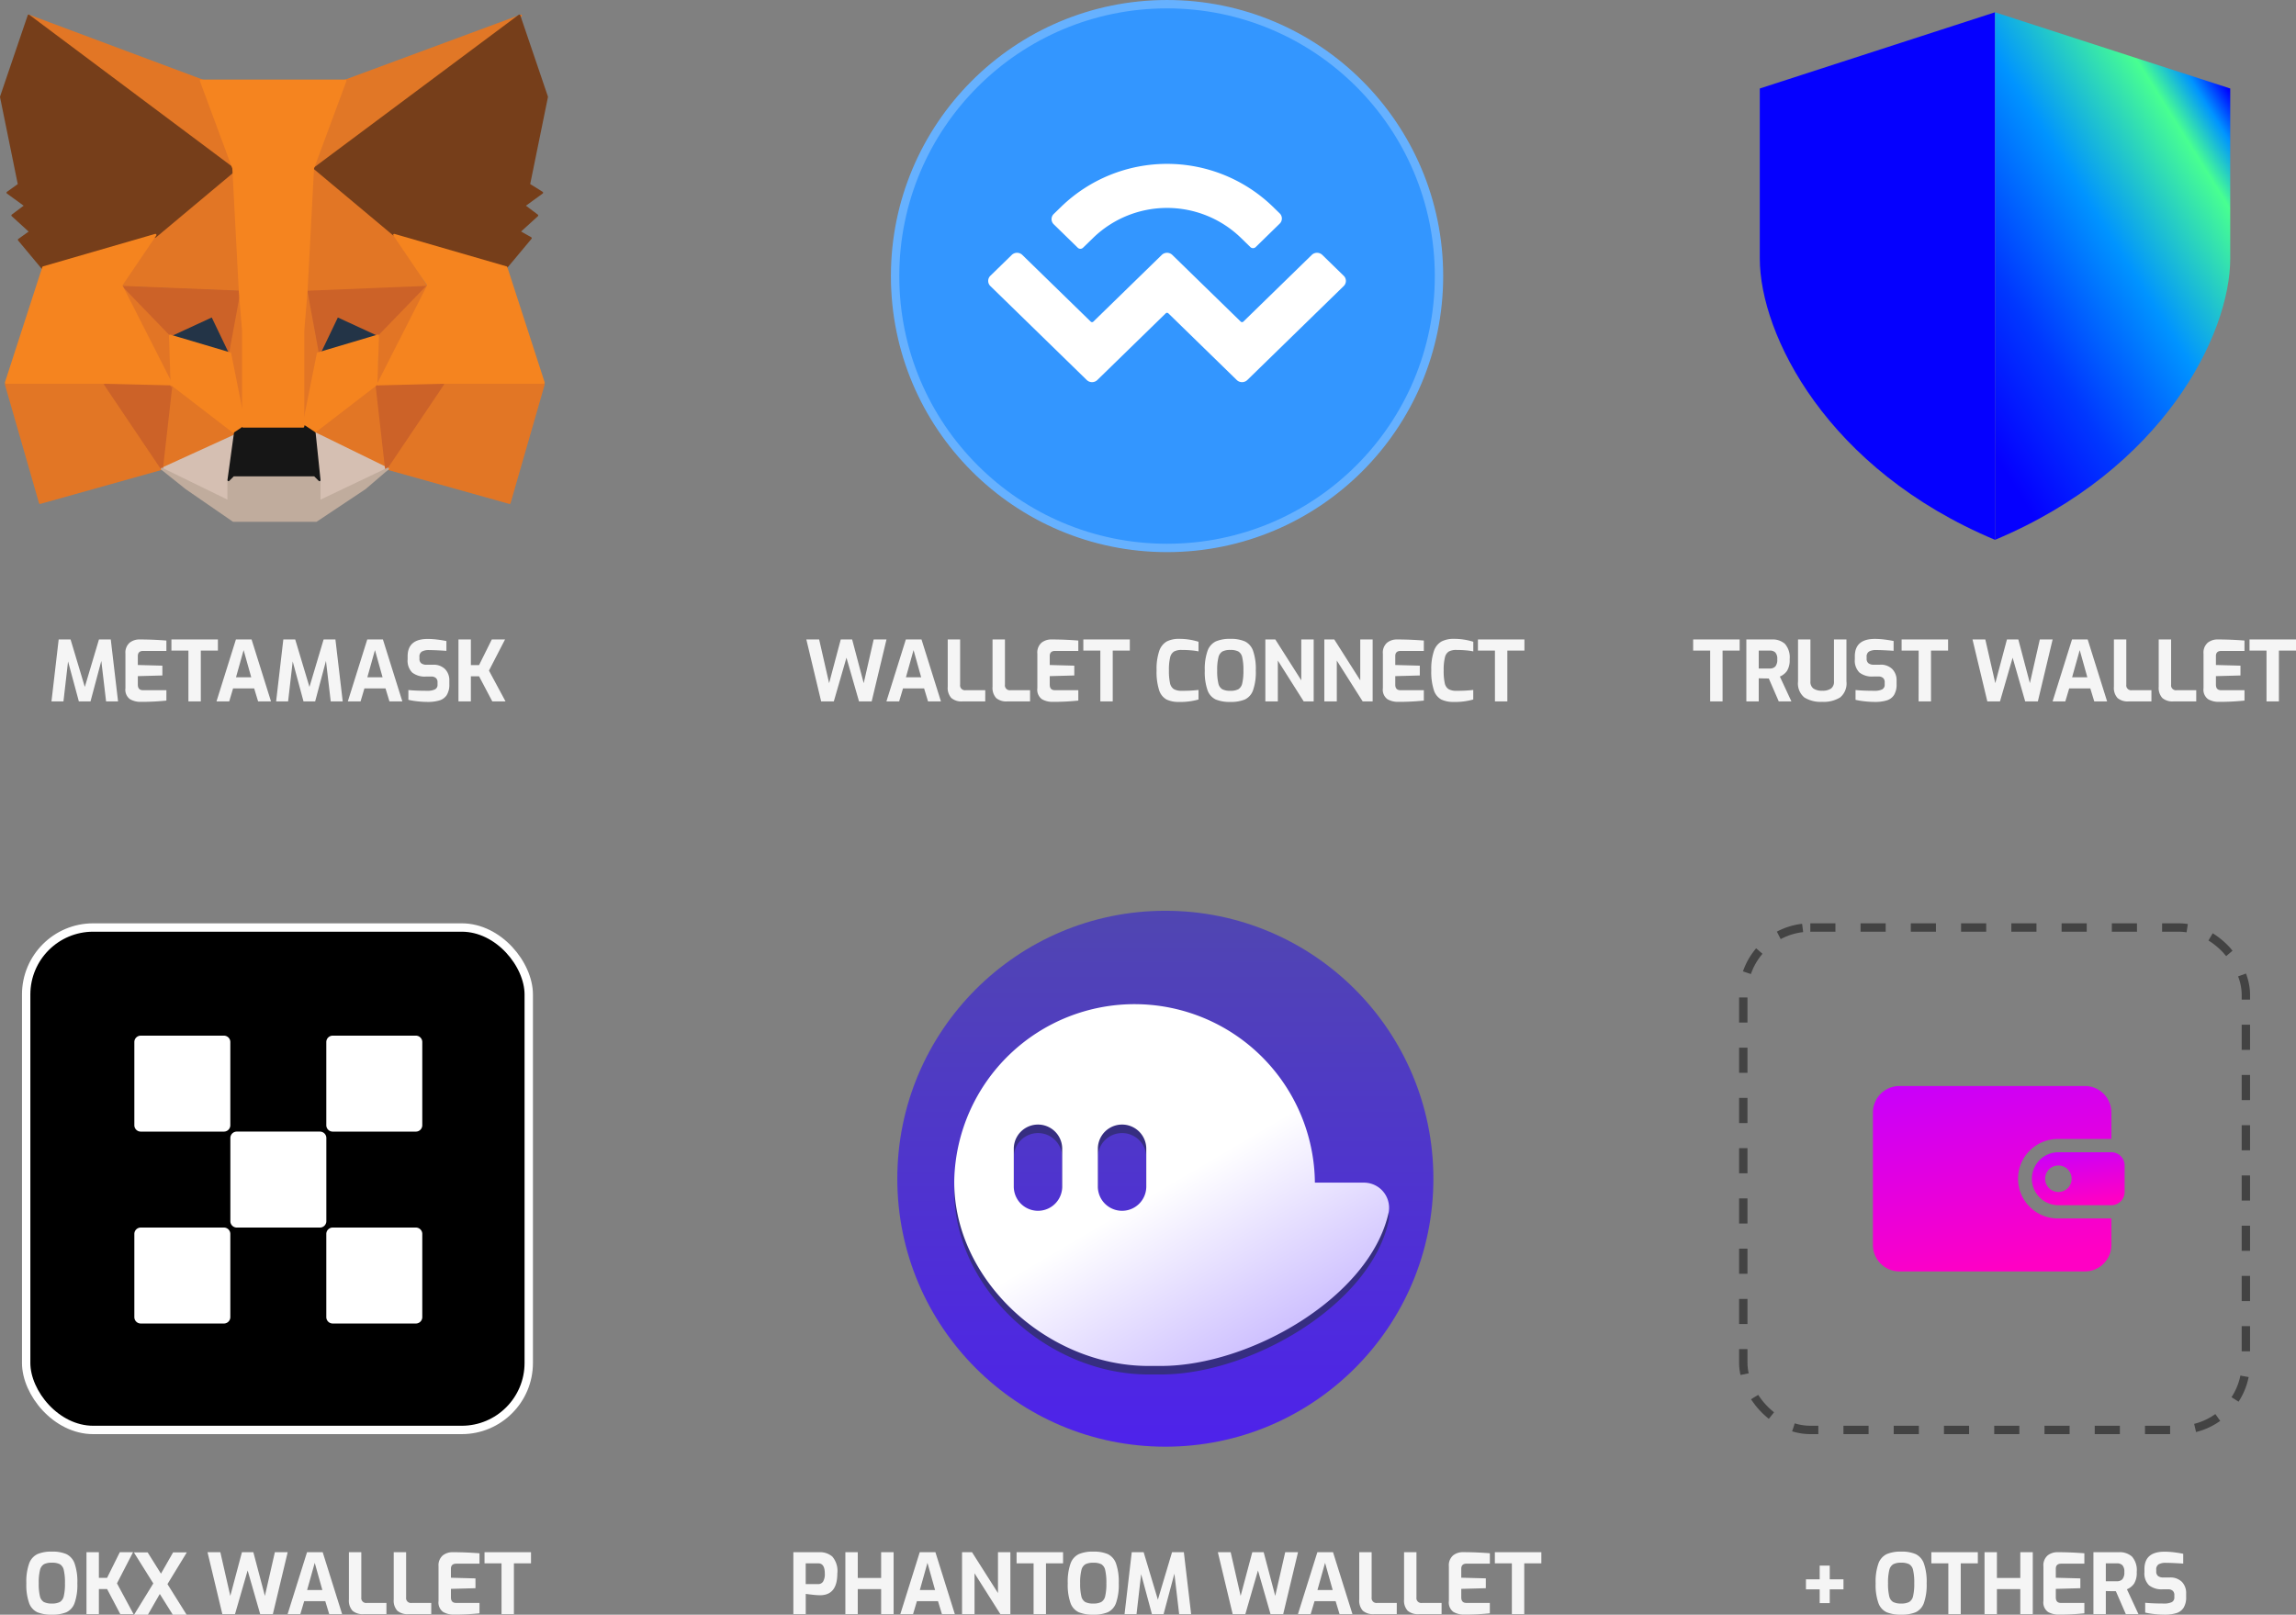 <svg xmlns="http://www.w3.org/2000/svg" xmlns:xlink="http://www.w3.org/1999/xlink" width="274.11" height="192.824" viewBox="0 0 274.11 192.824"><rect x="0" y="0" width="274.11" height="192.824" fill="#808080" stroke="none"/><defs><style>.a{fill:#e17726;stroke:#e17726;}.a,.b,.c,.d,.e,.f,.g,.h,.i,.j{stroke-linecap:round;stroke-linejoin:round;stroke-width:0.25px;}.b{fill:#e27625;stroke:#e27625;}.c{fill:#d5bfb2;stroke:#d5bfb2;}.d{fill:#233447;stroke:#233447;}.e{fill:#cc6228;stroke:#cc6228;}.f{fill:#e27525;stroke:#e27525;}.g{fill:#f5841f;stroke:#f5841f;}.h{fill:#c0ac9d;stroke:#c0ac9d;}.i{fill:#161616;stroke:#161616;}.j{fill:#763e1a;stroke:#763e1a;}.k{fill:#f5f5f5;}.l{stroke:#fff;}.m,.r{fill:#fff;}.m,.w{fill-rule:evenodd;}.n{fill:url(#a);}.o{fill:#362e81;}.p{fill:url(#b);}.q{fill:#3396ff;stroke:#66b1ff;}.s{fill:#0500ff;}.t{fill:url(#c);}.u{fill:none;stroke:#434343;stroke-dasharray:3 3;}.v,.w{fill:url(#d);}</style><linearGradient id="a" x1="0.5" x2="0.5" y2="1" gradientUnits="objectBoundingBox"><stop offset="0" stop-color="#5046b1"/><stop offset="1" stop-color="#4e22eb"/></linearGradient><linearGradient id="b" x1="0.063" y1="0.138" x2="0.81" y2="1.192" gradientUnits="objectBoundingBox"><stop offset="0" stop-color="#fff"/><stop offset="0.42" stop-color="#fff"/><stop offset="1" stop-color="#b49fff"/></linearGradient><linearGradient id="c" x1="0.734" y1="-0.07" x2="-0.017" y2="0.987" gradientUnits="objectBoundingBox"><stop offset="0.02" stop-color="blue"/><stop offset="0.08" stop-color="#0094ff"/><stop offset="0.16" stop-color="#48ff91"/><stop offset="0.42" stop-color="#0094ff"/><stop offset="0.68" stop-color="#0038ff"/><stop offset="0.9" stop-color="#0500ff"/></linearGradient><linearGradient id="d" x1="0.192" y1="-0.125" x2="0.5" y2="1" gradientUnits="objectBoundingBox"><stop offset="0" stop-color="#c400ff"/><stop offset="1" stop-color="#ff00c4"/></linearGradient></defs><g transform="translate(-4158.875 -1367.236)"><g transform="translate(4158.9 1369.004)"><path class="a" d="M44.5.1,18.9,18.914,23.555,7.858Z" transform="translate(17.664 0)"/><path class="b" d="M1.8.1,27.015,19.108,22.554,7.858Z" transform="translate(1.597 0)"/><path class="b" d="M30.689,22.7,23.9,32.98l14.547,4.073L42.52,22.894Z" transform="translate(22.362 21.235)"/><path class="b" d="M.4,22.894,4.473,37.053,19.02,32.98,12.232,22.7Z" transform="translate(0.282 21.235)"/><path class="b" d="M11.573,17.922,7.5,23.935l14.353.582L21.465,9Z" transform="translate(6.953 8.362)"/><path class="b" d="M29.374,17.922,19.288,9,18.9,24.711l14.353-.582Z" transform="translate(17.664 8.362)"/><path class="b" d="M10,32.886l8.728-4.267L11.164,22.8Z" transform="translate(9.302 21.329)"/><path class="b" d="M19.4,28.619l8.728,4.267L26.964,22.8Z" transform="translate(18.134 21.329)"/><path class="c" d="M28.128,30.067,19.4,25.8l.776,5.625v2.328Z" transform="translate(18.134 24.148)"/><path class="c" d="M10,29.973l8.146,3.879V31.525l.776-5.625Z" transform="translate(9.302 24.242)"/><path class="d" d="M17.677,23.061,10.5,20.928,15.543,18.6Z" transform="translate(9.772 17.383)"/><path class="d" d="M19.6,23.061,21.734,18.6l5.043,2.328Z" transform="translate(18.322 17.383)"/><path class="e" d="M13.289,32.98,14.452,22.7,6.5,22.894Z" transform="translate(6.013 21.235)"/><path class="e" d="M23.2,22.7l1.164,10.28,6.789-10.086Z" transform="translate(21.705 21.235)"/><path class="e" d="M33.353,16.8,19,17.382l1.358,7.37,2.134-4.461,5.043,2.328Z" transform="translate(17.758 15.691)"/><path class="e" d="M13.319,22.619l5.043-2.328L20.5,24.752l1.358-7.37L7.5,16.8Z" transform="translate(6.953 15.691)"/><path class="f" d="M7.5,16.8l6.013,11.832-.194-5.819Z" transform="translate(6.953 15.691)"/><path class="f" d="M23.494,22.713,23.3,28.532,29.313,16.7Z" transform="translate(21.799 15.597)"/><path class="f" d="M15.558,17.1,14.2,24.47,15.946,33.2l.388-11.444Z" transform="translate(13.248 15.973)"/><path class="f" d="M19.276,17.1,18.5,21.755,18.888,33.2l1.746-8.728Z" transform="translate(17.289 15.973)"/><path class="g" d="M20.446,21.934,18.7,30.662l1.164.776,7.564-5.819.194-5.819Z" transform="translate(17.477 18.51)"/><path class="g" d="M10.5,19.8l.194,5.819,7.564,5.819,1.164-.776-1.746-8.728Z" transform="translate(9.772 18.51)"/><path class="h" d="M28.814,31.879V29.552l-.582-.582h-9.7l-.582.582v2.328L10,28l2.909,2.328,5.625,3.879h9.892l5.819-3.879L36.96,28Z" transform="translate(9.302 26.215)"/><path class="i" d="M24.38,26.176,23.216,25.4H16.04l-1.164.776L14.1,31.8l.582-.582h9.7l.582.582Z" transform="translate(13.154 23.772)"/><path class="j" d="M45,20.272,47.136,9.8,43.839.1,19.4,18.332l9.5,7.952,13.383,3.879L45.2,26.672,43.839,25.9l2.134-1.94-1.552-1.164,2.134-1.552Z" transform="translate(18.134 0)"/><path class="j" d="M.1,9.8,2.234,20.272l-1.358.97,2.134,1.552L1.458,23.957,3.591,25.9l-1.358.97,2.909,3.491,13.383-3.879,9.5-7.952L3.4.1Z" transform="translate(0 0)"/><path class="g" d="M38.623,17.479,25.24,13.6l4.073,6.013L23.3,31.444l7.952-.194H43.084Z" transform="translate(21.799 12.685)"/><path class="g" d="M18.244,13.6,4.861,17.479.4,31.25H12.232l7.952.194L14.171,19.613Z" transform="translate(0.282 12.685)"/><path class="g" d="M25.007,29.315l.776-14.741L29.662,4.1H12.4l3.879,10.474.776,14.741.388,4.655V45.413h7.177V33.97Z" transform="translate(11.557 3.758)"/></g><path class="k" d="M-20.46,0l-.57-4.84L-22.32,0h-1.39L-25-4.78-25.55,0h-1.43l.86-7.4h1.42L-23-1.73l1.69-5.67h1.41l.87,7.4Zm4.11.05a2.425,2.425,0,0,1-1.26-.32,1.4,1.4,0,0,1-.54-1.31V-5.71a1.56,1.56,0,0,1,.5-1.3A1.856,1.856,0,0,1-16.46-7.4q1.53,0,3.2.13v1.24h-2.76q-.65,0-.65.61v1.07l2.93.08V-3.1l-2.93.08V-2q0,.66.62.66h2.79V-.1A27.929,27.929,0,0,1-16.35.05Zm5.72-6.12h-2.03V-7.4h5.55v1.33H-9.15V0h-1.48ZM-4.96-7.4h1.87L-.77,0H-2.31l-.47-1.55H-5.3L-5.76,0H-7.28Zm1.83,4.52-.91-3.25-.91,3.25ZM6.36,0,5.79-4.84,4.5,0H3.11L1.82-4.78,1.27,0H-.16L.7-7.4H2.12l1.7,5.67L5.51-7.4H6.92L7.79,0Zm4.36-7.4h1.87L14.91,0H13.37L12.9-1.55H10.38L9.92,0H8.4Zm1.83,4.52-.91-3.25-.91,3.25ZM17.95.06a11.428,11.428,0,0,1-1.22-.07,8.6,8.6,0,0,1-1.1-.18V-1.36q.89.09,2.25.09a2.015,2.015,0,0,0,.92-.165.6.6,0,0,0,.31-.585v-.27a.643.643,0,0,0-.195-.505.8.8,0,0,0-.555-.175h-.63a2.429,2.429,0,0,1-1.645-.48,2,2,0,0,1-.545-1.57v-.36q0-2.08,2.39-2.08a9.355,9.355,0,0,1,1.16.075q.6.075,1.08.175v1.17q-1.37-.09-2.07-.09a1.692,1.692,0,0,0-.86.175.691.691,0,0,0-.29.645v.2a.674.674,0,0,0,.215.555,1.025,1.025,0,0,0,.655.175h.73a1.939,1.939,0,0,1,1.465.525A1.9,1.9,0,0,1,20.52-2.48v.42a2.339,2.339,0,0,1-.31,1.3,1.575,1.575,0,0,1-.87.64A4.723,4.723,0,0,1,17.95.06ZM21.61-7.4h1.48v3.06h.98L25.59-7.4h1.58L25.25-3.68,27.23,0H25.65L24.07-3h-.98V0H21.61Z" transform="translate(4192 1451)"/><g transform="translate(4161.593 1477.593)"><rect class="l" width="60" height="60" rx="8" transform="translate(0.407 0.407)"/><path class="m" d="M229.214,218.518h-9.931a.764.764,0,0,0-.764.764v9.931a.764.764,0,0,0,.764.764h9.931a.764.764,0,0,0,.764-.764v-9.931A.764.764,0,0,0,229.214,218.518Zm11.463,11.458h-9.931a.764.764,0,0,0-.764.764v9.931a.764.764,0,0,0,.764.764h9.931a.764.764,0,0,0,.764-.764V230.74A.764.764,0,0,0,240.677,229.976Zm1.523-11.458h9.931a.764.764,0,0,1,.764.764v9.931a.764.764,0,0,1-.764.764H242.2a.764.764,0,0,1-.764-.764v-9.931A.764.764,0,0,1,242.2,218.518Zm-12.986,22.917h-9.931a.764.764,0,0,0-.764.764v9.931a.764.764,0,0,0,.764.764h9.931a.764.764,0,0,0,.764-.764V242.2A.764.764,0,0,0,229.214,241.435Zm12.986,0h9.931a.764.764,0,0,1,.764.764v9.931a.764.764,0,0,1-.764.764H242.2a.764.764,0,0,1-.764-.764V242.2A.764.764,0,0,1,242.2,241.435Z" transform="translate(-205.198 -205.197)"/></g><path class="k" d="M-26.93.06a4.335,4.335,0,0,1-1.74-.29,1.923,1.923,0,0,1-.98-1.1,6.532,6.532,0,0,1-.33-2.36,6.485,6.485,0,0,1,.335-2.365A1.984,1.984,0,0,1-28.66-7.17a4.177,4.177,0,0,1,1.73-.3,4.17,4.17,0,0,1,1.735.3,1.969,1.969,0,0,1,.975,1.115,6.575,6.575,0,0,1,.33,2.365,6.532,6.532,0,0,1-.33,2.36,1.927,1.927,0,0,1-.975,1.1A4.3,4.3,0,0,1-26.93.06Zm0-1.33a1.969,1.969,0,0,0,.955-.185,1.081,1.081,0,0,0,.465-.7,6.273,6.273,0,0,0,.14-1.535,6.5,6.5,0,0,0-.14-1.575,1.06,1.06,0,0,0-.465-.7,2.016,2.016,0,0,0-.955-.18,1.989,1.989,0,0,0-.945.18,1.1,1.1,0,0,0-.475.7,6.088,6.088,0,0,0-.15,1.57,6.264,6.264,0,0,0,.14,1.54,1.077,1.077,0,0,0,.465.7A2,2,0,0,0-26.93-1.27ZM-22.8-7.4h1.48v3.06h.98l1.52-3.06h1.58l-1.92,3.72L-17.18,0h-1.58l-1.58-3h-.98V0H-22.8Zm14.45,0h1.53l1.19,5.22L-4.24-7.4h1.36L-1.5-2.18-.31-7.4H1.22L-.55,0H-2.06l-1.5-5.22L-5.07,0H-6.58Zm11.88,0H5.4L7.72,0H6.18L5.71-1.55H3.19L2.73,0H1.21ZM5.36-2.88,4.45-6.13,3.54-2.88ZM10.28,0A1.853,1.853,0,0,1,8.96-.41a1.787,1.787,0,0,1-.43-1.34V-7.4h1.48v5.41a.579.579,0,0,0,.66.65h2.34V0Zm5.35,0a1.853,1.853,0,0,1-1.32-.41,1.787,1.787,0,0,1-.43-1.34V-7.4h1.48v5.41a.579.579,0,0,0,.66.65h2.34V0Zm5.4.05a2.425,2.425,0,0,1-1.26-.32,1.4,1.4,0,0,1-.54-1.31V-5.71a1.56,1.56,0,0,1,.5-1.3A1.856,1.856,0,0,1,20.92-7.4q1.53,0,3.2.13v1.24H21.36q-.65,0-.65.61v1.07l2.93.08V-3.1l-2.93.08V-2q0,.66.62.66h2.79V-.1A27.929,27.929,0,0,1,21.03.05Zm5.72-6.12H24.72V-7.4h5.55v1.33H28.23V0H26.75Z" transform="translate(4192 1560)"/><path class="k" d="M.867-3.609,3.15.041H1.5L-.048-2.432-1.466.041H-3.115L-.822-3.689-3.145-7.4H-1.5L.093-4.856,1.541-7.4H3.18Z" transform="translate(4178 1560.019)"/><g transform="translate(4265.43 1475.43)"><circle class="n" cx="32" cy="32" r="32" transform="translate(0.571 0.57)"/><g transform="translate(7.37 11.738)"><path class="o" d="M63.275,44.3H57.461a21.532,21.532,0,0,0-43.053-.435C14.167,55.813,25.5,66.19,37.582,66.19H39.1c10.652,0,24.928-8.248,27.158-18.3A3,3,0,0,0,63.275,44.3Zm-35.982.524a2.891,2.891,0,0,1-5.781,0V40.2a2.891,2.891,0,0,1,5.781,0Zm10.037,0a2.891,2.891,0,0,1-5.781,0V40.2a2.891,2.891,0,0,1,5.781,0Z" transform="translate(-14.405 -21.984)"/><path class="p" d="M63.275,44.3H57.461a21.532,21.532,0,0,0-43.053-.435C14.167,55.813,25.5,66.19,37.582,66.19H39.1c10.652,0,24.928-8.248,27.158-18.3A3,3,0,0,0,63.275,44.3Zm-35.982.524a2.891,2.891,0,0,1-5.781,0V40.2a2.891,2.891,0,0,1,5.781,0Zm10.037,0a2.891,2.891,0,0,1-5.781,0V40.2a2.891,2.891,0,0,1,5.781,0Z" transform="translate(-14.405 -23)"/></g></g><path class="k" d="M-44.41-7.4h3.12a2.252,2.252,0,0,1,1.53.52,2.627,2.627,0,0,1,.6,2.02q0,2.6-2.07,2.6a8.071,8.071,0,0,1-.83-.055q-.51-.055-.87-.105V0h-1.48Zm2.95,3.81a.685.685,0,0,0,.6-.3,1.741,1.741,0,0,0,.205-.96q0-1.22-.78-1.22h-1.5v2.48ZM-38.2-7.4h1.48v3.08h2.79V-7.4h1.49V0h-1.49V-2.99h-2.79V0H-38.2Zm8.88,0h1.87L-25.13,0h-1.54l-.47-1.55h-2.52L-30.12,0h-1.52Zm1.83,4.52-.91-3.25-.91,3.25Zm3.22-4.52h1.19l3.1,4.88V-7.4h1.48V0h-1.19l-3.09-4.88V0h-1.49Zm8.54,1.33h-2.03V-7.4h5.55v1.33h-2.04V0h-1.48ZM-8.6.06a4.335,4.335,0,0,1-1.74-.29,1.923,1.923,0,0,1-.98-1.1,6.532,6.532,0,0,1-.33-2.36,6.485,6.485,0,0,1,.335-2.365A1.984,1.984,0,0,1-10.33-7.17a4.177,4.177,0,0,1,1.73-.3,4.17,4.17,0,0,1,1.735.3A1.969,1.969,0,0,1-5.89-6.055,6.575,6.575,0,0,1-5.56-3.69a6.532,6.532,0,0,1-.33,2.36,1.927,1.927,0,0,1-.975,1.1A4.3,4.3,0,0,1-8.6.06Zm0-1.33a1.969,1.969,0,0,0,.955-.185,1.081,1.081,0,0,0,.465-.7A6.273,6.273,0,0,0-7.04-3.69a6.5,6.5,0,0,0-.14-1.575,1.06,1.06,0,0,0-.465-.7A2.016,2.016,0,0,0-8.6-6.14a1.989,1.989,0,0,0-.945.18,1.1,1.1,0,0,0-.475.7,6.088,6.088,0,0,0-.15,1.57,6.264,6.264,0,0,0,.14,1.54,1.077,1.077,0,0,0,.465.7A2,2,0,0,0-8.6-1.27ZM1.65,0,1.08-4.84-.21,0H-1.6L-2.89-4.78-3.44,0H-4.87l.86-7.4h1.42l1.7,5.67L.8-7.4H2.21L3.08,0ZM6.27-7.4H7.8L8.99-2.18,10.38-7.4h1.36l1.38,5.22L14.31-7.4h1.53L14.07,0H12.56l-1.5-5.22L9.55,0H8.04Zm11.88,0h1.87L22.34,0H20.8l-.47-1.55H17.81L17.35,0H15.83Zm1.83,4.52-.91-3.25-.91,3.25ZM24.9,0a1.853,1.853,0,0,1-1.32-.41,1.787,1.787,0,0,1-.43-1.34V-7.4h1.48v5.41a.579.579,0,0,0,.66.65h2.34V0Zm5.35,0a1.853,1.853,0,0,1-1.32-.41,1.787,1.787,0,0,1-.43-1.34V-7.4h1.48v5.41a.579.579,0,0,0,.66.65h2.34V0Zm5.4.05a2.425,2.425,0,0,1-1.26-.32,1.4,1.4,0,0,1-.54-1.31V-5.71a1.56,1.56,0,0,1,.495-1.3,1.856,1.856,0,0,1,1.2-.395q1.53,0,3.2.13v1.24H35.98q-.65,0-.65.61v1.07l2.93.08V-3.1l-2.93.08V-2q0,.66.62.66h2.79V-.1A27.929,27.929,0,0,1,35.65.05Zm5.72-6.12H39.34V-7.4h5.55v1.33H42.85V0H41.37Z" transform="translate(4298 1560)"/><g transform="translate(4265.651 1367.651)"><circle class="q" cx="32.467" cy="32.467" r="32.467" transform="translate(0.086 0.086)"/><path class="r" d="M77.542,122.762a18.155,18.155,0,0,1,25.219,0l.838.817a.854.854,0,0,1,0,1.23l-2.867,2.8a.454.454,0,0,1-.63,0l-1.153-1.125a12.666,12.666,0,0,0-17.593,0l-1.235,1.2a.454.454,0,0,1-.63,0l-2.867-2.8a.854.854,0,0,1,0-1.23Zm31.148,5.782,2.552,2.488a.854.854,0,0,1,0,1.23l-11.506,11.22a.908.908,0,0,1-1.261,0l-8.166-7.963a.227.227,0,0,0-.315,0l-8.166,7.963a.908.908,0,0,1-1.261,0l-11.506-11.22a.854.854,0,0,1,0-1.23l2.552-2.488a.908.908,0,0,1,1.261,0l8.166,7.963a.227.227,0,0,0,.315,0l8.166-7.963a.908.908,0,0,1,1.261,0l8.166,7.963a.227.227,0,0,0,.315,0l8.166-7.963A.908.908,0,0,1,108.69,128.544Z" transform="translate(-57.599 -98.515)"/></g><path class="k" d="M-42.86-7.4h1.53l1.19,5.22,1.39-5.22h1.36l1.38,5.22,1.19-5.22h1.53L-35.06,0h-1.51l-1.5-5.22L-39.58,0h-1.51Zm11.88,0h1.87L-26.79,0h-1.54l-.47-1.55h-2.52L-31.78,0H-33.3Zm1.83,4.52-.91-3.25-.91,3.25ZM-24.23,0a1.853,1.853,0,0,1-1.32-.41,1.787,1.787,0,0,1-.43-1.34V-7.4h1.48v5.41a.579.579,0,0,0,.66.65h2.34V0Zm5.35,0A1.853,1.853,0,0,1-20.2-.41a1.787,1.787,0,0,1-.43-1.34V-7.4h1.48v5.41a.579.579,0,0,0,.66.65h2.34V0Zm5.4.05a2.425,2.425,0,0,1-1.26-.32,1.4,1.4,0,0,1-.54-1.31V-5.71a1.56,1.56,0,0,1,.495-1.3A1.856,1.856,0,0,1-13.59-7.4q1.53,0,3.2.13v1.24h-2.76q-.65,0-.65.61v1.07l2.93.08V-3.1l-2.93.08V-2q0,.66.62.66h2.79V-.1A27.929,27.929,0,0,1-13.48.05Zm5.72-6.12H-9.79V-7.4h5.55v1.33H-6.28V0H-7.76ZM1.63.06A3.271,3.271,0,0,1,.13-.235a1.94,1.94,0,0,1-.875-1.12,7.126,7.126,0,0,1-.3-2.365,6.645,6.645,0,0,1,.315-2.3A2.059,2.059,0,0,1,.16-7.155,3.106,3.106,0,0,1,1.65-7.47a7.425,7.425,0,0,1,1.28.1,7.6,7.6,0,0,1,1.03.245v1.15a6.6,6.6,0,0,0-.85-.12q-.55-.05-1.15-.05a1.862,1.862,0,0,0-.92.185,1.105,1.105,0,0,0-.465.7A6.119,6.119,0,0,0,.43-3.71,6.67,6.67,0,0,0,.56-2.18a1.114,1.114,0,0,0,.45.71,1.816,1.816,0,0,0,.95.2,16.277,16.277,0,0,0,2-.1V-.23A7.7,7.7,0,0,1,1.63.06Zm6.13,0A4.335,4.335,0,0,1,6.02-.23a1.923,1.923,0,0,1-.98-1.1,6.532,6.532,0,0,1-.33-2.36,6.485,6.485,0,0,1,.335-2.365A1.984,1.984,0,0,1,6.03-7.17a4.177,4.177,0,0,1,1.73-.3,4.17,4.17,0,0,1,1.735.3,1.969,1.969,0,0,1,.975,1.115A6.575,6.575,0,0,1,10.8-3.69a6.532,6.532,0,0,1-.33,2.36,1.927,1.927,0,0,1-.975,1.1A4.3,4.3,0,0,1,7.76.06Zm0-1.33a1.969,1.969,0,0,0,.955-.185,1.081,1.081,0,0,0,.465-.7A6.273,6.273,0,0,0,9.32-3.69a6.5,6.5,0,0,0-.14-1.575,1.06,1.06,0,0,0-.465-.7,2.016,2.016,0,0,0-.955-.18,1.989,1.989,0,0,0-.945.18,1.1,1.1,0,0,0-.475.7,6.088,6.088,0,0,0-.15,1.57,6.264,6.264,0,0,0,.14,1.54,1.077,1.077,0,0,0,.465.7A2,2,0,0,0,7.76-1.27ZM11.94-7.4h1.19l3.1,4.88V-7.4h1.48V0H16.52L13.43-4.88V0H11.94Zm7.04,0h1.19l3.1,4.88V-7.4h1.48V0H23.56L20.47-4.88V0H18.98ZM27.77.05a2.425,2.425,0,0,1-1.26-.32,1.4,1.4,0,0,1-.54-1.31V-5.71a1.56,1.56,0,0,1,.5-1.3A1.856,1.856,0,0,1,27.66-7.4q1.53,0,3.2.13v1.24H28.1q-.65,0-.65.61v1.07l2.93.08V-3.1l-2.93.08V-2q0,.66.62.66h2.79V-.1A27.929,27.929,0,0,1,27.77.05Zm6.66.01a3.271,3.271,0,0,1-1.5-.295,1.94,1.94,0,0,1-.875-1.12A7.126,7.126,0,0,1,31.75-3.72a6.645,6.645,0,0,1,.315-2.3,2.059,2.059,0,0,1,.9-1.135,3.106,3.106,0,0,1,1.49-.315,7.425,7.425,0,0,1,1.28.1,7.6,7.6,0,0,1,1.03.245v1.15a6.6,6.6,0,0,0-.85-.12q-.55-.05-1.15-.05a1.862,1.862,0,0,0-.92.185,1.105,1.105,0,0,0-.465.7A6.119,6.119,0,0,0,33.23-3.71a6.67,6.67,0,0,0,.13,1.53,1.114,1.114,0,0,0,.45.71,1.816,1.816,0,0,0,.95.2,16.277,16.277,0,0,0,2-.1V-.23A7.7,7.7,0,0,1,34.43.06Zm4.92-6.13H37.32V-7.4h5.55v1.33H40.83V0H39.35Z" transform="translate(4298 1451)"/><g transform="translate(4368.258 1368.097)"><path class="s" d="M.711,9.707,28.792.606v63C8.734,55.206.711,39.106.711,30.008Z" transform="translate(0 0)"/><path class="t" d="M47.514,9.707,19.433.606v63c20.058-8.4,28.081-24.5,28.081-33.6Z" transform="translate(9.361 0)"/></g><path class="k" d="M-33.955-6.07h-2.03V-7.4h5.55v1.33h-2.04V0h-1.48Zm4.32-1.33h3.06a2.181,2.181,0,0,1,1.545.525,2.452,2.452,0,0,1,.565,1.845,2.426,2.426,0,0,1-.315,1.38,1.95,1.95,0,0,1-.855.68L-24.255,0h-1.51l-1.19-2.74q-.48,0-1.2-.02V0h-1.48Zm2.8,3.47a.861.861,0,0,0,.66-.245,1.245,1.245,0,0,0,.23-.855,1.129,1.129,0,0,0-.23-.815.905.905,0,0,0-.66-.225h-1.32v2.14Zm6.26,3.98a3.7,3.7,0,0,1-2.14-.525,2.17,2.17,0,0,1-.75-1.905V-7.4h1.48v5.01a.983.983,0,0,0,.355.85,1.778,1.778,0,0,0,1.055.26,1.753,1.753,0,0,0,1.05-.26.989.989,0,0,0,.35-.85V-7.4h1.49v5.02A2.163,2.163,0,0,1-18.44-.475,3.708,3.708,0,0,1-20.575.05Zm6.3.01A11.428,11.428,0,0,1-15.5-.01a8.6,8.6,0,0,1-1.1-.18V-1.36q.89.09,2.25.09a2.015,2.015,0,0,0,.92-.165.6.6,0,0,0,.31-.585v-.27A.643.643,0,0,0-13.31-2.8a.8.8,0,0,0-.555-.175h-.63a2.429,2.429,0,0,1-1.645-.48,2,2,0,0,1-.545-1.57v-.36q0-2.08,2.39-2.08a9.355,9.355,0,0,1,1.16.075q.6.075,1.08.175v1.17q-1.37-.09-2.07-.09a1.692,1.692,0,0,0-.86.175.691.691,0,0,0-.29.645v.2a.674.674,0,0,0,.215.555,1.025,1.025,0,0,0,.655.175h.73a1.939,1.939,0,0,1,1.465.525A1.9,1.9,0,0,1-11.7-2.48v.42a2.339,2.339,0,0,1-.31,1.3,1.575,1.575,0,0,1-.87.64A4.723,4.723,0,0,1-14.275.06Zm5.21-6.13H-11.1V-7.4h5.55v1.33h-2.04V0h-1.48Zm6.43-1.33h1.53L.085-2.18,1.475-7.4h1.36l1.38,5.22L5.4-7.4h1.53L5.165,0H3.655l-1.5-5.22L.645,0H-.865Zm11.88,0h1.87L13.435,0H11.9l-.47-1.55H8.905L8.445,0H6.925Zm1.83,4.52-.91-3.25-.91,3.25ZM15.995,0a1.853,1.853,0,0,1-1.32-.41,1.787,1.787,0,0,1-.43-1.34V-7.4h1.48v5.41a.579.579,0,0,0,.66.65h2.34V0Zm5.35,0a1.853,1.853,0,0,1-1.32-.41,1.787,1.787,0,0,1-.43-1.34V-7.4h1.48v5.41a.579.579,0,0,0,.66.65h2.34V0Zm5.4.05a2.425,2.425,0,0,1-1.26-.32,1.4,1.4,0,0,1-.54-1.31V-5.71a1.56,1.56,0,0,1,.5-1.3A1.856,1.856,0,0,1,26.635-7.4q1.53,0,3.2.13v1.24h-2.76q-.65,0-.65.61v1.07l2.93.08V-3.1l-2.93.08V-2q0,.66.62.66h2.79V-.1A27.929,27.929,0,0,1,26.745.05Zm5.72-6.12h-2.03V-7.4h5.55v1.33h-2.04V0h-1.48Z" transform="translate(4397 1451)"/><rect class="u" width="60" height="60" rx="8" transform="translate(4367 1478)"/><path class="k" d="M-18.04-2.96h-1.64v1.64h-1.2V-2.96h-1.64v-1.2h1.64V-5.8h1.2v1.64h1.64ZM-11.15.06a4.335,4.335,0,0,1-1.74-.29,1.923,1.923,0,0,1-.98-1.1,6.532,6.532,0,0,1-.33-2.36,6.485,6.485,0,0,1,.335-2.365A1.984,1.984,0,0,1-12.88-7.17a4.177,4.177,0,0,1,1.73-.3,4.17,4.17,0,0,1,1.735.3A1.969,1.969,0,0,1-8.44-6.055,6.575,6.575,0,0,1-8.11-3.69a6.532,6.532,0,0,1-.33,2.36,1.927,1.927,0,0,1-.975,1.1A4.3,4.3,0,0,1-11.15.06Zm0-1.33a1.969,1.969,0,0,0,.955-.185,1.081,1.081,0,0,0,.465-.7A6.273,6.273,0,0,0-9.59-3.69a6.5,6.5,0,0,0-.14-1.575,1.06,1.06,0,0,0-.465-.7,2.016,2.016,0,0,0-.955-.18,1.989,1.989,0,0,0-.945.18,1.1,1.1,0,0,0-.475.7,6.088,6.088,0,0,0-.15,1.57,6.264,6.264,0,0,0,.14,1.54,1.077,1.077,0,0,0,.465.7A2,2,0,0,0-11.15-1.27Zm5.63-4.8H-7.55V-7.4H-2v1.33H-4.04V0H-5.52ZM-1.2-7.4H.28v3.08H3.07V-7.4H4.56V0H3.07V-2.99H.28V0H-1.2ZM7.63.05A2.425,2.425,0,0,1,6.37-.27a1.4,1.4,0,0,1-.54-1.31V-5.71a1.56,1.56,0,0,1,.5-1.3A1.856,1.856,0,0,1,7.52-7.4q1.53,0,3.2.13v1.24H7.96q-.65,0-.65.61v1.07l2.93.08V-3.1l-2.93.08V-2q0,.66.62.66h2.79V-.1A27.929,27.929,0,0,1,7.63.05ZM11.8-7.4h3.06a2.181,2.181,0,0,1,1.545.525A2.452,2.452,0,0,1,16.97-5.03a2.426,2.426,0,0,1-.315,1.38,1.95,1.95,0,0,1-.855.68L17.18,0H15.67L14.48-2.74q-.48,0-1.2-.02V0H11.8Zm2.8,3.47a.861.861,0,0,0,.66-.245,1.245,1.245,0,0,0,.23-.855,1.129,1.129,0,0,0-.23-.815.905.905,0,0,0-.66-.225H13.28v2.14ZM20.3.06a11.428,11.428,0,0,1-1.22-.07,8.6,8.6,0,0,1-1.1-.18V-1.36q.89.09,2.25.09a2.015,2.015,0,0,0,.92-.165.6.6,0,0,0,.31-.585v-.27a.643.643,0,0,0-.195-.505.8.8,0,0,0-.555-.175h-.63a2.429,2.429,0,0,1-1.645-.48,2,2,0,0,1-.545-1.57v-.36q0-2.08,2.39-2.08a9.355,9.355,0,0,1,1.16.075q.6.075,1.08.175v1.17q-1.37-.09-2.07-.09a1.692,1.692,0,0,0-.86.175.691.691,0,0,0-.29.645v.2a.674.674,0,0,0,.215.555,1.025,1.025,0,0,0,.655.175h.73a1.939,1.939,0,0,1,1.465.525A1.9,1.9,0,0,1,22.87-2.48v.42a2.339,2.339,0,0,1-.31,1.3,1.575,1.575,0,0,1-.87.64A4.723,4.723,0,0,1,20.3.06Z" transform="translate(4397 1560)"/><g transform="translate(4379.475 1491.929)"><path class="v" d="M3,8.163A3.163,3.163,0,0,1,6.163,5H28.305a3.163,3.163,0,0,1,3.163,3.163v3.163H25.142a4.745,4.745,0,1,0,0,9.489h6.326v3.163a3.163,3.163,0,0,1-3.163,3.163H6.163A3.163,3.163,0,0,1,3,23.979Z"/><path class="w" d="M15,13.163A3.163,3.163,0,0,1,18.163,10h6.326a1.582,1.582,0,0,1,1.582,1.582v3.163a1.582,1.582,0,0,1-1.582,1.582H18.163A3.163,3.163,0,0,1,15,13.163Zm4.745,0a1.582,1.582,0,1,1-1.582-1.582A1.582,1.582,0,0,1,19.745,13.163Z" transform="translate(6.979 2.908)"/></g></g></svg>
